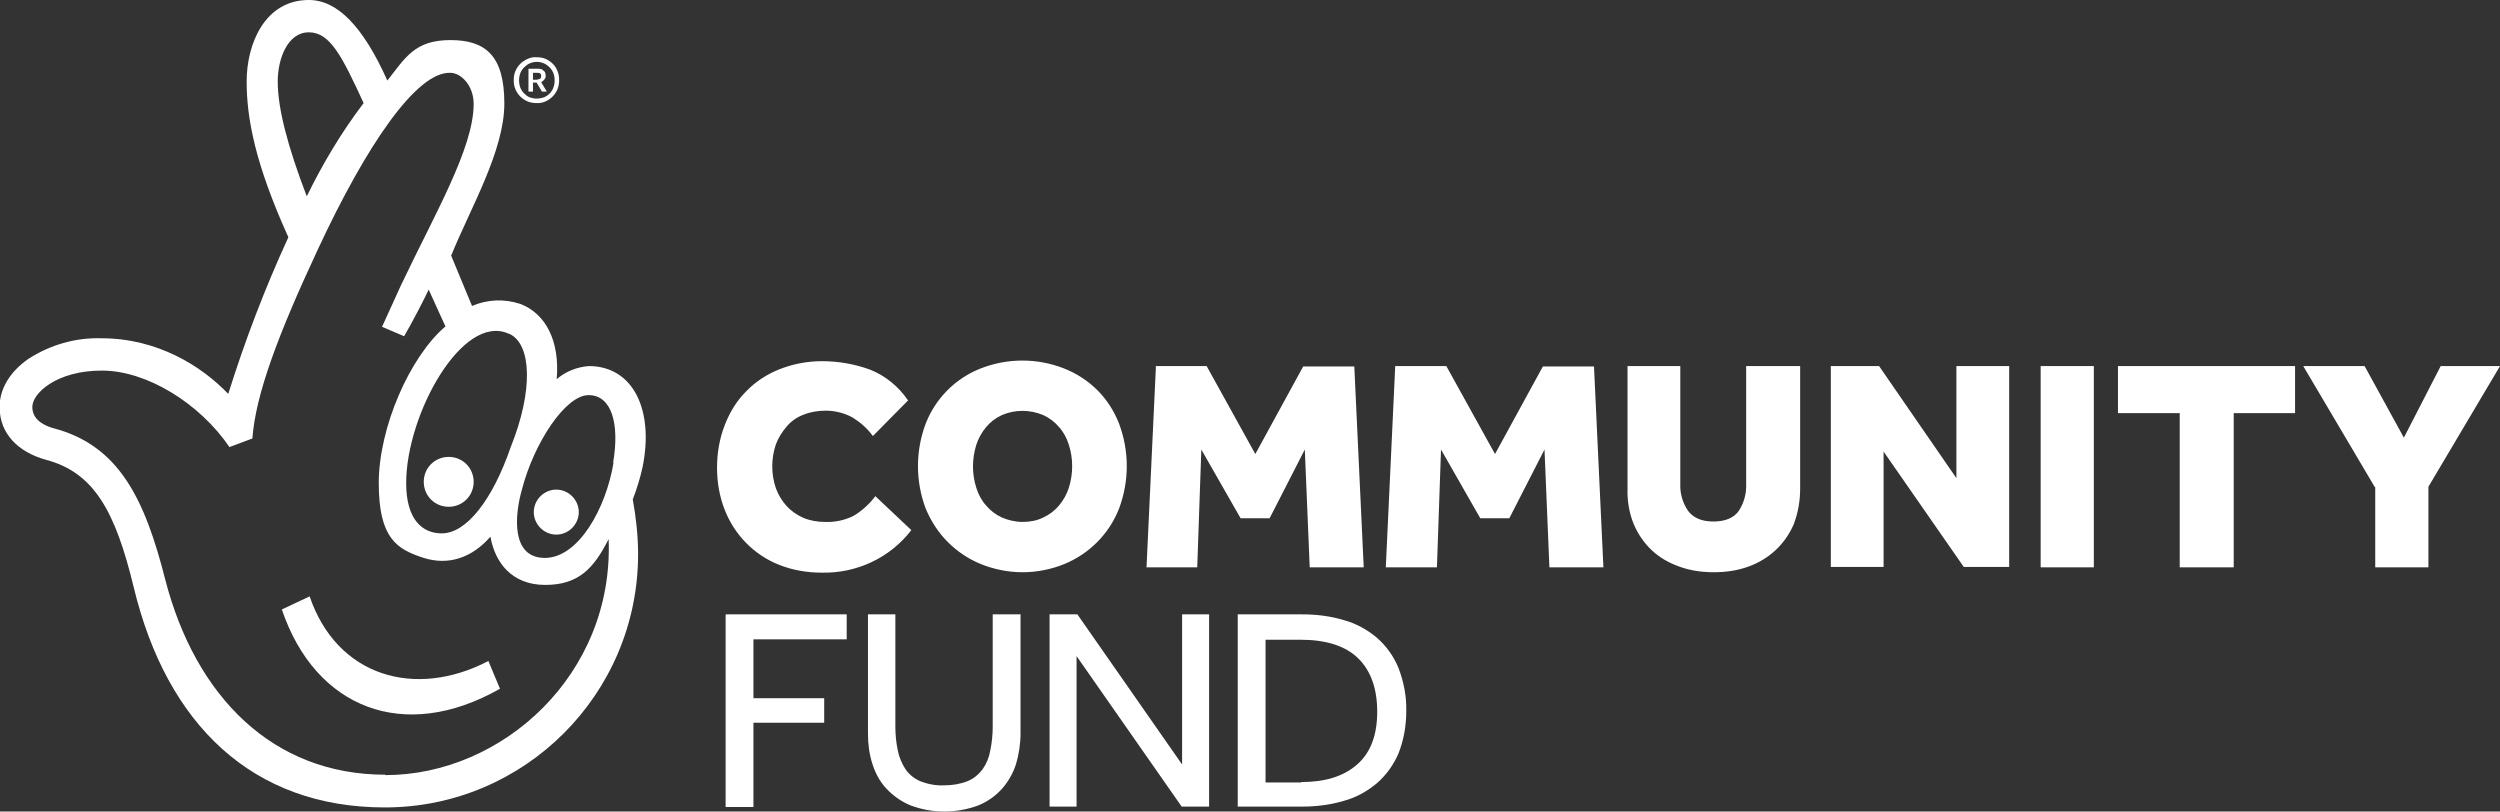 <?xml version="1.0" encoding="UTF-8"?>
<svg id="Layer_1" data-name="Layer 1" xmlns="http://www.w3.org/2000/svg" version="1.1" viewBox="0 0 611.2 198.4">
  <rect x="0" y="0" width="611.2" height="198.4" fill="#333333" stroke="none"/>
  <defs>
    <style>
      .cls-1 {
        fill: #fff;
        stroke-width: 0px;
      }
    </style>
  </defs>
  <path class="cls-1" d="M222.8,129.6c-5.2,6.8-13.4,10.6-21.9,10.4-3.6,0-7.1-.6-10.4-1.9-6.1-2.4-10.9-7.3-13.3-13.4-1.3-3.3-1.9-6.8-1.9-10.4,0-3.5.6-7.1,1.9-10.4,1.2-3.1,2.9-5.9,5.2-8.2,2.3-2.4,5.1-4.2,8.1-5.4,3.3-1.3,6.8-2,10.4-2,4.1,0,8.1.7,11.9,2.1,3.7,1.5,6.9,4.1,9.2,7.5l-8.6,8.7c-1.3-1.8-3-3.3-4.9-4.5-2-1.1-4.3-1.7-6.6-1.7-1.9,0-3.8.3-5.5,1-1.6.6-3,1.6-4.1,2.9-1.1,1.3-2,2.7-2.6,4.3-1.2,3.5-1.2,7.3,0,10.8.6,1.6,1.5,3.1,2.6,4.3,1.1,1.2,2.5,2.2,4.1,2.9,1.7.7,3.5,1,5.3,1,2.4.1,4.8-.4,7-1.5,2-1.2,3.8-2.8,5.3-4.8l8.8,8.3ZM250,139.9c-3.5,0-7-.7-10.2-2-3-1.2-5.8-3.1-8.1-5.4-2.3-2.3-4.1-5.1-5.4-8.2-2.5-6.7-2.5-14,0-20.7,2.4-6.2,7.3-11.1,13.4-13.5,6.6-2.6,13.9-2.6,20.5,0,3,1.2,5.8,3,8.1,5.3,2.3,2.3,4.1,5.1,5.3,8.2,2.5,6.7,2.5,14,0,20.7-2.4,6.2-7.3,11.1-13.4,13.6-3.2,1.3-6.7,2-10.2,2h0ZM250,127.6c1.8,0,3.5-.3,5.1-1.1,1.5-.7,2.8-1.7,3.8-2.9,1.1-1.3,1.9-2.8,2.4-4.3,1.1-3.5,1.1-7.2,0-10.6-.5-1.6-1.3-3.1-2.4-4.3-1-1.2-2.3-2.2-3.8-2.9-3.3-1.4-7-1.4-10.2,0-1.5.7-2.8,1.7-3.8,2.9-1.1,1.3-1.9,2.8-2.4,4.3-1.1,3.5-1.1,7.2,0,10.6.5,1.6,1.3,3.1,2.4,4.3,1,1.2,2.3,2.2,3.8,2.9,1.6.7,3.4,1.1,5.1,1.1h0ZM282.5,89.5h12.5l11.9,21.5,11.7-21.4h12.5l2.3,49.1h-13.2l-1.2-28.8-8.6,16.8h-7.1l-9.6-16.8-1,28.8h-12.4l2.3-49.1ZM341.1,89.5h12.5l11.9,21.5,11.7-21.4h12.5l2.3,49.1h-13.2l-1.2-28.8-8.6,16.8h-7.1l-9.6-16.8-1,28.8h-12.5l2.3-49.1ZM397.8,89.5h13v28.8c-.1,2.4.6,4.7,1.9,6.6,1.3,1.7,3.3,2.6,6.2,2.6s5-.9,6.2-2.6c1.3-2,1.9-4.3,1.8-6.6v-28.8h13.2v30c0,2.9-.5,5.8-1.5,8.5-1,2.4-2.5,4.6-4.4,6.4-1.9,1.8-4.2,3.2-6.7,4.1-2.7,1-5.6,1.4-8.5,1.4-2.9,0-5.8-.4-8.5-1.4-2.5-.9-4.8-2.2-6.7-4-1.9-1.8-3.4-4-4.4-6.4-1.1-2.7-1.6-5.7-1.5-8.6v-30ZM447.5,89.5h11.9l18.9,27.4v-27.4h12.9v49.1h-11.1l-19.6-28.2v28.2h-12.9v-49.1ZM498.9,89.5h13v49.2h-13v-49.2ZM532.9,101h-15.1v-11.5h43.3v11.5h-15v37.7h-13.2v-37.7ZM580.6,119.1l-17.5-29.6h15l9.6,17.5,9-17.5h14.5l-17.5,29.5v19.7h-13v-19.6Z"/>
  <path class="cls-1" d="M177.5,150.2h29.5v6.1h-22.8v14.4h17.3v6h-17.3v20.6h-6.8v-47ZM212.1,150.2h6.8v27.5c0,2,.2,3.9.6,5.8.3,1.6,1,3.2,1.9,4.6.9,1.3,2.2,2.3,3.6,2.9,1.8.7,3.8,1.1,5.8,1,2,0,3.9-.3,5.7-1,1.5-.6,2.7-1.6,3.7-2.9,1-1.4,1.6-2.9,1.9-4.6.4-1.9.6-3.9.6-5.8v-27.5h6.8v29.1c0,2.5-.4,5.1-1.1,7.5-.7,2.2-1.9,4.3-3.4,6-1.6,1.8-3.6,3.2-5.8,4.1-5.4,2-11.3,2-16.6,0-2.2-.9-4.2-2.3-5.9-4.1-1.6-1.7-2.7-3.8-3.4-6-.8-2.4-1.1-5-1.1-7.5v-29.1ZM256.6,150.2h6.8l25.6,36.7v-36.7h6.6v47h-6.7l-25.7-36.8v36.8h-6.6v-47ZM302.6,150.2h15.7c3.5,0,6.9.4,10.2,1.4,3,.8,5.7,2.3,8.1,4.3,2.3,2,4.1,4.5,5.3,7.4,1.3,3.4,2,7,1.9,10.6,0,3.5-.6,7-1.9,10.3-1.2,2.8-3,5.3-5.3,7.3-2.4,2-5.1,3.5-8.1,4.3-3.3,1-6.8,1.4-10.3,1.4h-15.6v-47ZM318.1,191.2c5.9,0,10.4-1.4,13.7-4.3,3.3-2.9,4.9-7.2,4.9-12.9,0-5.7-1.6-10.1-4.7-13.1-3.1-3-7.8-4.5-14.1-4.5h-8.5v34.9h8.7Z"/>
  <path class="cls-1" d="M144,89.5c-2.9.2-5.7,1.3-7.9,3.2.8-9.2-2.6-16-8.9-18.4-3.9-1.3-8.1-1.1-11.8.5l-5.1-12.3c4.7-11.6,13-25.6,13-37.2s-4.5-15.5-13.2-15.5-11,4.3-15.4,9.9C88.7,6.3,82.4,0,75.5,0c-10.8,0-15.2,10.8-15.2,19.9s2.1,20.2,10.2,38.1c-5.7,12.4-10.6,25.2-14.7,38.3-6.5-6.8-17.3-13.6-31-13.6-6.3-.2-12.5,1.6-17.8,5-4.5,3.1-7.1,7.3-7.1,11.8,0,6.5,4.5,11,11.3,12.9,11.8,3.1,17,12.6,21.5,31.2,8.1,33.6,29.1,53.8,61.4,53.8,34.2,0,61.9-27.8,61.9-61.9,0-4.5-.5-9-1.3-13.4,1-2.6,1.8-5.2,2.4-7.9,2.9-14.4-2.6-24.7-13.1-24.7ZM124.5,81.6c5.5,2.5,5.9,13.9.4,27.6-4.5,13.1-10.9,21.2-16.9,21.2-4.7,0-8.7-3.3-8.7-12.3,0-16.8,13.8-41.7,25.1-36.5ZM67.9,19.9h0c0-5.5,2.4-12,7.6-12s8.1,5.8,13.4,17.3c-5.4,7.1-10,14.8-13.9,22.8-4.7-12.3-7.1-21.5-7.1-28.1ZM94.2,189.4h0c-27.5,0-46.4-19.1-53.8-47.7-5-19.7-11.3-32.8-27.3-37-1.8-.5-5.2-1.8-5.2-5.2s6-8.9,17-8.9,23.9,8,31.2,18.7l5.6-2.1c.8-10.8,6.3-25.4,15.9-46,12.1-26,24.3-43.7,32.5-43.4,2.6,0,5.7,3.1,5.7,7.6,0,10.8-9.5,26.9-17.8,44.4-.8,1.8-4.6,10.1-4.6,10.1l5.4,2.3c1.8-3,5.5-10.2,6-11.4l4.1,9c-8.7,7.4-16.3,24.7-16.3,38.3s4.5,16.2,11,18.3c6,1.9,11.8,0,16.3-5.2,1.1,6.3,5.2,11.8,13.4,11.8s11.9-4.1,15.5-11.2c1.3,33.1-26,57.7-54.6,57.7ZM150,113.1c-1.8,11-8.5,23.3-16.8,23.3s-7.4-10.4-5.6-16.7c2.9-11.3,10.6-23.1,16.3-23.1s7.6,7.1,6,16.5h0Z"/>
  <path class="cls-1" d="M122.2,168.4c-23.4,13.3-45.1,4.8-53.3-19.4l6.8-3.2c6.7,19.7,25.9,25.1,43.7,15.8l2.8,6.7ZM115.8,117.8c0,3.4-2.7,6.1-6.1,6.1-3.4,0-6.1-2.7-6.1-6.1,0-3.4,2.7-6.1,6.1-6.1,0,0,0,0,0,0,3.4,0,6.1,2.7,6.1,6.1M141.5,125.2c0,3-2.5,5.5-5.5,5.5-3,0-5.5-2.5-5.5-5.5,0-3,2.5-5.5,5.5-5.5,0,0,0,0,0,0,3,0,5.5,2.5,5.5,5.5,0,0,0,0,0,0M131.2,25.2c-.7,0-1.5-.1-2.2-.4-.7-.3-1.3-.7-1.8-1.2-.5-.5-.9-1.1-1.2-1.8-.3-.7-.4-1.4-.4-2.2,0-.8.1-1.5.4-2.2.3-.7.7-1.3,1.2-1.8.5-.5,1.1-.9,1.8-1.2.7-.3,1.4-.5,2.2-.4.8,0,1.5.1,2.2.4,1.3.6,2.4,1.6,2.9,3,.3.7.4,1.4.4,2.2,0,.7-.1,1.5-.4,2.2-.3.7-.7,1.3-1.2,1.8-1.1,1.1-2.5,1.7-4,1.6h0ZM131.2,24.1c.6,0,1.2-.1,1.8-.3,1.1-.5,1.9-1.3,2.3-2.4.4-1.1.4-2.4,0-3.5-.2-.5-.5-1-.9-1.4-.4-.4-.9-.8-1.4-1-1.1-.5-2.4-.5-3.5,0-.5.2-1,.6-1.4,1-.4.4-.7.9-.9,1.4-.4,1.1-.4,2.4,0,3.5.2.5.5,1,.9,1.4.4.4.9.8,1.4,1,.6.2,1.1.3,1.7.3ZM129.2,16.8h2.2c.3,0,.6,0,.9.1.2,0,.4.2.6.4.2.1.3.3.4.5,0,.2.1.4.1.6,0,.4,0,.7-.3,1-.2.3-.5.5-.8.7l1.4,2.3h-1.2l-1.3-2.2h-.9v2.2h-1.1v-5.6ZM131.4,19.4c.3,0,.5,0,.7-.2.2-.2.2-.4.2-.6,0-.2,0-.5-.2-.6-.2-.2-.5-.2-.8-.2h-1v1.7h1.1Z"/>
</svg>